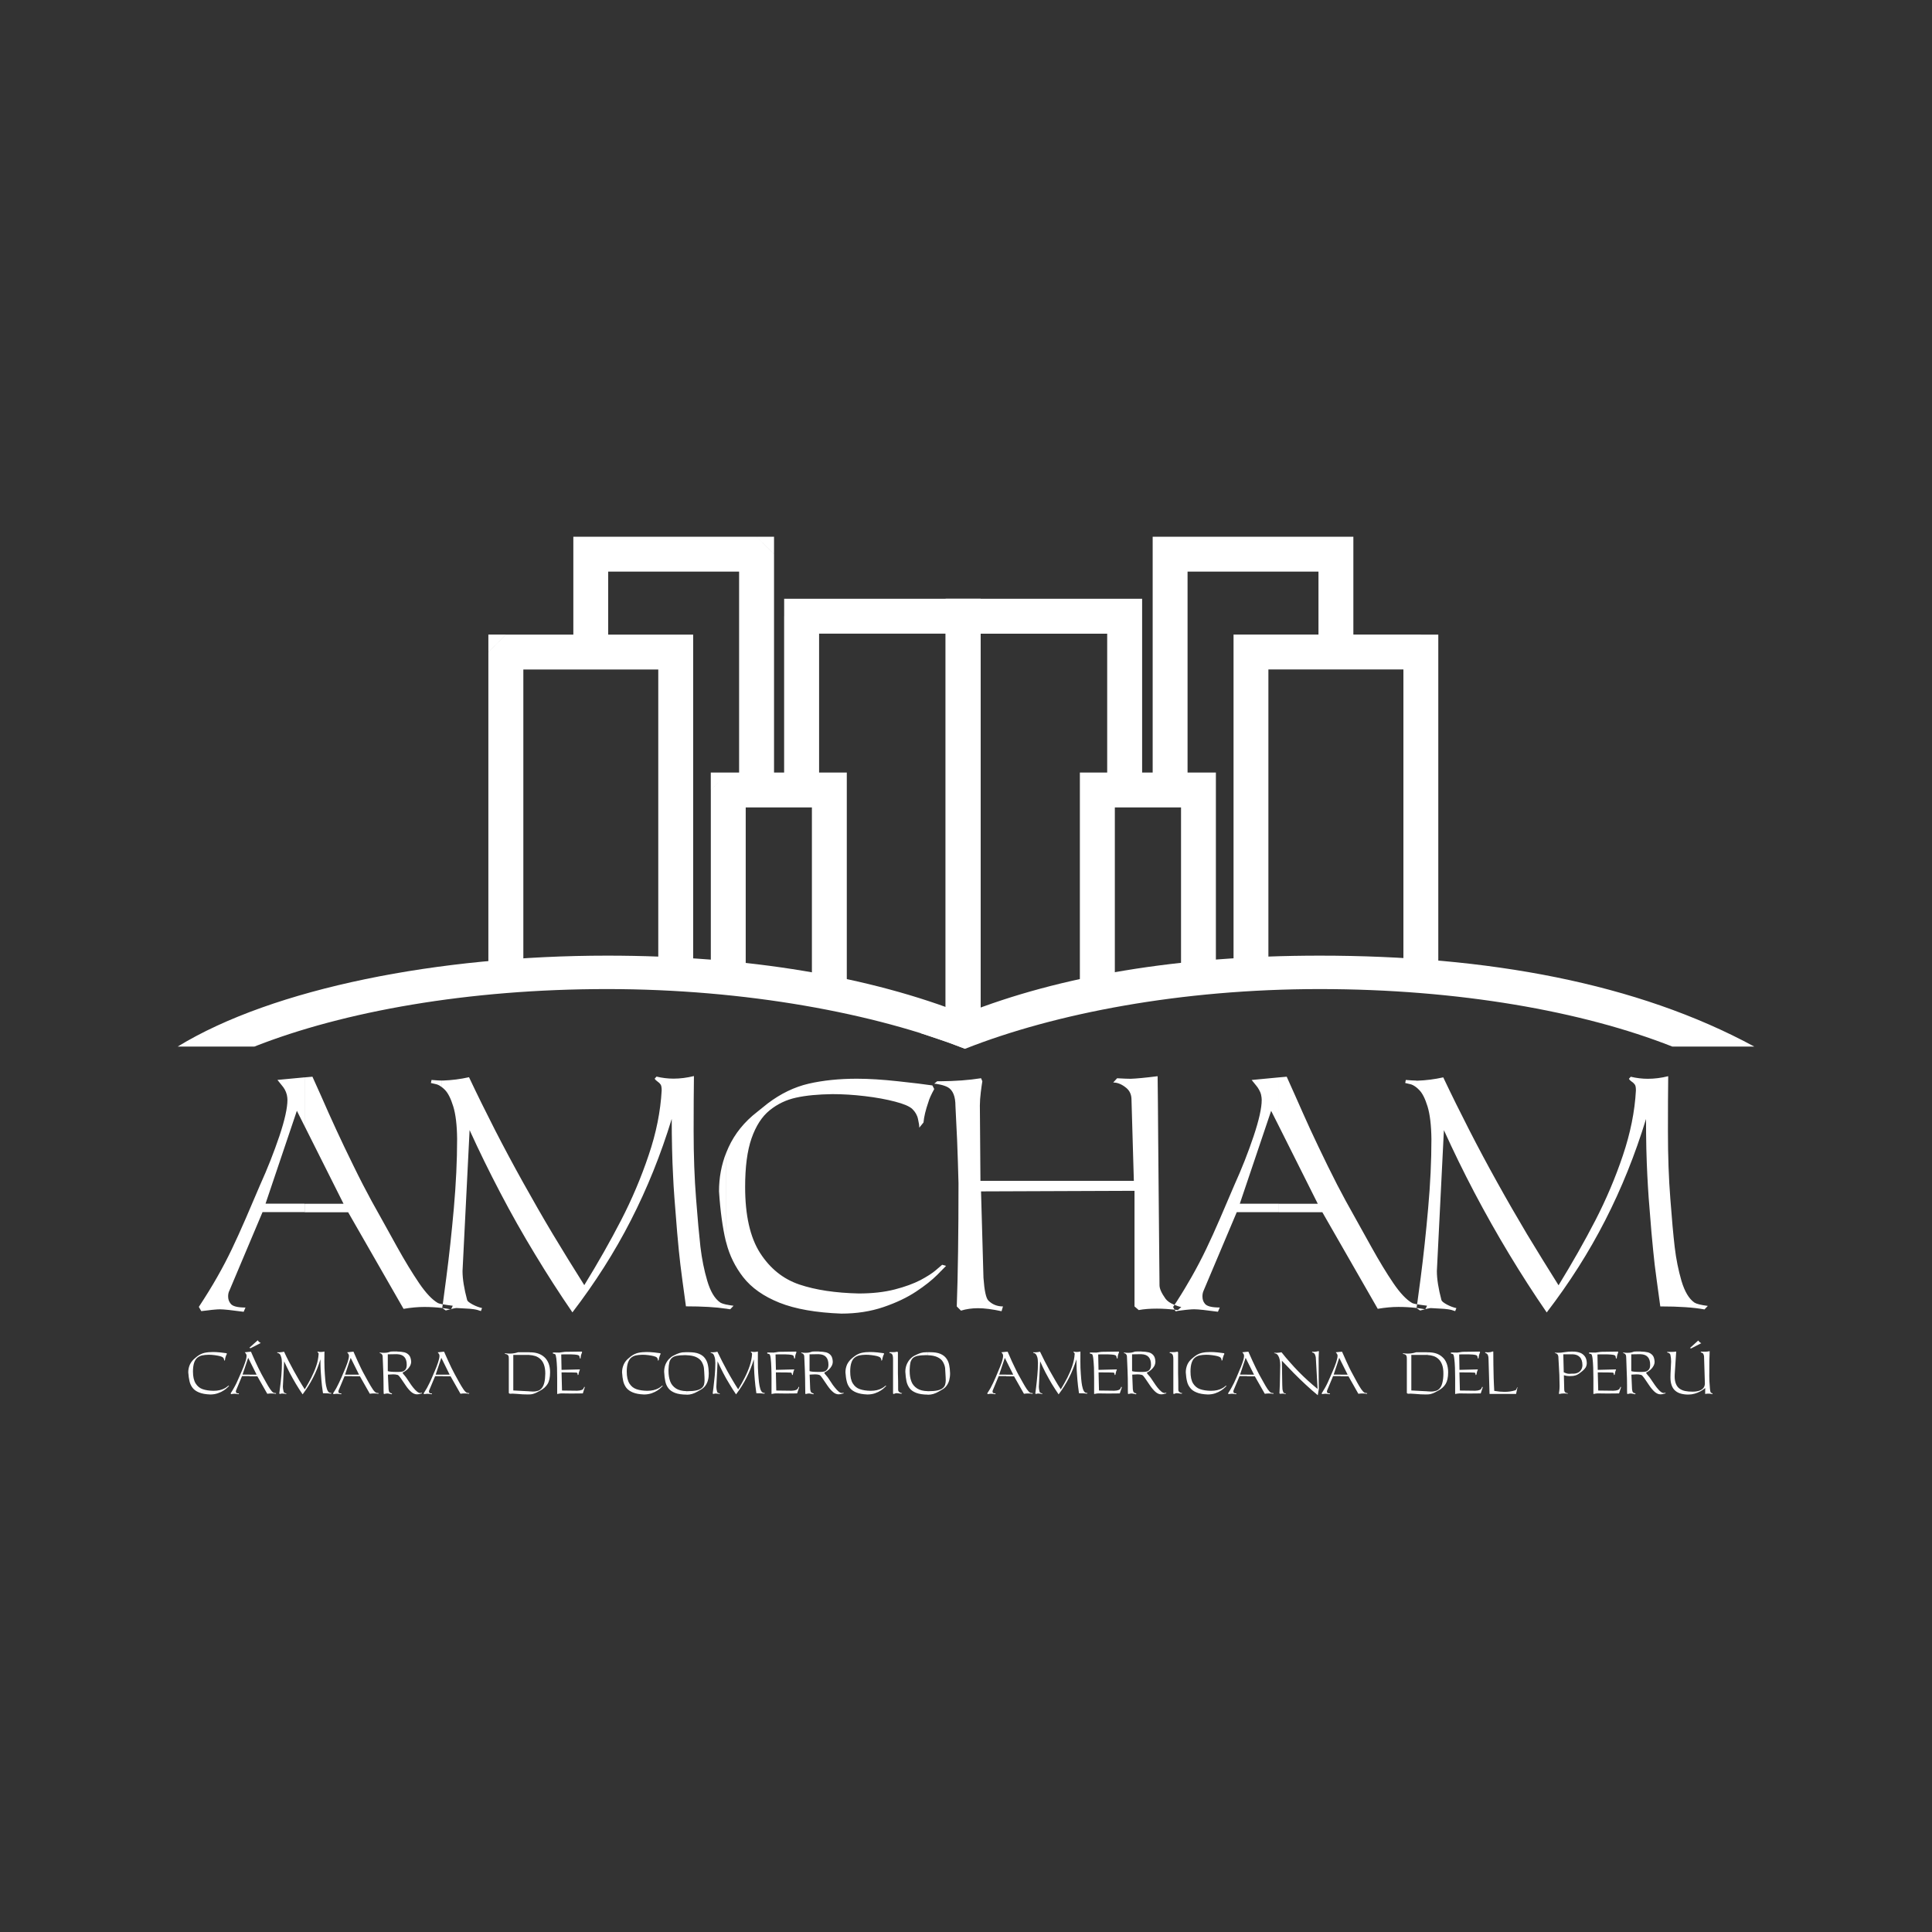 <svg xmlns="http://www.w3.org/2000/svg" xmlns:xlink="http://www.w3.org/1999/xlink" id="Capa_1" x="0px" y="0px" viewBox="0 0 500 500" style="enable-background:new 0 0 500 500;" xml:space="preserve"><rect x="0" y="0" width="500" height="500" fill="#333333" stroke="none"/><style type="text/css">	.st0{fill:#FFFFFF;}	.st1{fill:#062157;}	.st2{fill:url(#SVGID_1_);}	.st3{fill:url(#SVGID_2_);}	.st4{fill:url(#SVGID_3_);}	.st5{fill:url(#SVGID_4_);}	.st6{fill:url(#SVGID_5_);}	.st7{fill:url(#SVGID_6_);}	.st8{fill:url(#SVGID_7_);}	.st9{fill:url(#SVGID_8_);}	.st10{fill:#304A95;}	.st11{fill:#6E6F71;}	.st12{fill-rule:evenodd;clip-rule:evenodd;fill:#FFFFFF;}	.st13{fill:#1F1713;}	.st14{fill:#15285E;}	.st15{fill:url(#SVGID_9_);}</style><g id="XMLID_2_">	<rect id="XMLID_154_" x="251.51" y="155.38" class="st0" width="1.8" height="109.72"></rect>	<rect id="XMLID_153_" x="251.51" y="155.38" class="st0" width="1.8" height="109.72"></rect>	<path id="XMLID_132_" class="st0" d="M188.46,199.93l4.53,4.51v50.6h-9.03v-50.6L188.46,199.93z M183.95,204.44v-4.51h4.51  L183.95,204.44z M219.15,204.44l-4.51,4.52h-26.18v-9.03h26.18L219.15,204.44z M214.64,199.93h4.51v4.51L214.64,199.93z   M210.12,204.44h9.03v50.6h-9.03V204.44z M207.46,154.96l4.52,4.51v45.73h-9.05v-45.73L207.46,154.96z M202.94,159.47v-4.51h4.53  L202.94,159.47z M253.79,159.47l-4.52,4.52h-41.8v-9.03h41.8L253.79,159.47z M249.27,154.96h4.52v4.51L249.27,154.96z   M244.74,159.47h9.05v105.88h-9.05V159.47z M130.93,164.24l4.51,4.52v85.18h-9.05v-85.18L130.93,164.24z M126.39,168.75v-4.52h4.54  L126.39,168.75z M179.39,168.75l-4.52,4.52h-43.95v-9.03h43.95L179.39,168.75z M174.87,164.24h4.52v4.52L174.87,164.24z   M170.36,168.75h9.03v85.18h-9.03V168.75z M152.89,138.9l4.51,4.52v24.47h-9.02v-24.47L152.89,138.9z M148.38,143.43v-4.52h4.51  L148.38,143.43z M200.32,143.43l-4.53,4.51h-42.9v-9.03h42.9L200.32,143.43z M195.79,138.9h4.53v4.52L195.79,138.9z M191.28,143.43  h9.04v60.12h-9.04V143.43z"></path>	<path id="XMLID_131_" class="st12" d="M46,270.84c24.75-15.12,67.61-23.52,111.09-23.52c36.73,0,68.18,5.49,92.67,15.17v8.94  c-23.26-9.19-56.76-15.46-92.67-15.46c-35.88,0-68.1,5.76-91.25,14.88H46z"></path>	<path id="XMLID_110_" class="st0" d="M310.16,199.93l4.51,4.51v50.6h-9.02v-50.6L310.16,199.93z M310.16,199.93h4.51v4.51  L310.16,199.93z M279.47,204.44l4.51-4.51h26.17v9.03h-26.17L279.47,204.44z M279.47,204.44v-4.51h4.51L279.47,204.44z   M279.47,204.44h9.05v50.6h-9.05V204.44z M291.06,154.96l4.52,4.51v45.73h-9.04v-45.73L291.06,154.96z M291.06,154.96h4.52v4.51  L291.06,154.96z M244.72,159.47l4.53-4.51h41.81V164h-41.81L244.72,159.47z M244.72,159.47v-4.51h4.53L244.72,159.47z   M244.72,159.47h9.05v105.88h-9.05V159.47z M345.74,138.9l4.51,4.52v24.47h-9.03v-24.47L345.74,138.9z M345.74,138.9h4.51v4.52  L345.74,138.9z M298.31,143.43l4.52-4.52h42.91v9.03h-42.91L298.31,143.43z M298.31,143.43v-4.52h4.52L298.31,143.43z   M298.31,143.43h9.03v60.12h-9.03V143.43z M367.72,164.24l4.51,4.52v85.18h-9.03v-85.18L367.72,164.24z M367.72,164.24h4.51v4.52  L367.72,164.24z M319.24,168.75l4.51-4.52h43.97v9.03h-43.97L319.24,168.75z M319.24,168.75v-4.52h4.51L319.24,168.75z   M319.24,168.75h9.02v85.18h-9.02V168.75z"></path>	<path id="XMLID_109_" class="st12" d="M432.79,270.85c-23.15-9.13-55.38-14.88-91.24-14.88c-35.91,0-68.52,6.27-91.79,15.46  l-4.54-1.7l-7.08-2.39l11.62-4.49v-0.57c24.5-9.68,55.05-14.96,91.79-14.96c43.48,0,82.12,7.08,112.45,23.53H432.79z"></path>	<path id="XMLID_92_" class="st0" d="M366.5,338.49v-0.99c0.65,0.12,1.6,0.27,2.82,0.42l-0.45,0.93  C368.09,338.71,367.3,338.59,366.5,338.49 M366.5,281.37c0.25,0.19,0.52,0.44,0.78,0.71c0.82,0.8,1.54,2.23,2.17,4.28  c0.62,2.04,0.96,4.87,1,8.44c0,5.6-0.28,11.57-0.85,17.94c-0.56,6.35-1.2,12.3-1.92,17.85c-0.73,5.54-1.09,8.18-1.09,7.94  l0.94,0.63c1.54-0.42,2.46-0.63,2.75-0.63c0.96,0.06,1.77,0.09,2.49,0.14c0.72,0.02,1.37,0.09,1.96,0.17  c0.64,0.08,1.24,0.25,1.87,0.48l0.31-0.78c-0.77-0.16-1.6-0.47-2.47-0.93c-0.85-0.47-1.32-0.85-1.4-1.16  c-0.78-2.96-1.18-5.46-1.18-7.49l1.82-36.48c2.43,5.35,5.05,10.74,7.91,16.18c2.86,5.42,5.85,10.73,8.99,15.93  c3.14,5.2,6.36,10.21,9.71,15.07c5.87-7.66,10.92-15.59,15.14-23.85c4.22-8.24,7.73-16.97,10.56-26.22c0,2.53,0.02,5.09,0.08,7.69  c0.08,2.58,0.14,4.85,0.25,6.78c0.1,1.93,0.21,3.89,0.35,5.88c0.18,2.01,0.4,4.98,0.72,8.95c0.33,3.61,0.61,6.42,0.84,8.41  c0.25,2.01,0.73,5.61,1.45,10.8c4.84,0,8.65,0.26,11.44,0.78l0.86-0.91c-1.81-0.23-2.96-0.53-3.46-0.86  c-1.4-0.96-2.51-2.81-3.35-5.59c-0.8-2.76-1.4-5.69-1.76-8.79c-0.36-3.1-0.74-7.27-1.13-12.5c-0.41-5.2-0.62-11-0.62-17.43  c0-5.84,0.02-10.59,0.07-14.28c-1.79,0.45-3.57,0.67-5.28,0.67c-1.46,0-2.93-0.18-4.41-0.53l-0.48,0.53  c0.14,0.26,0.38,0.5,0.74,0.75c0.37,0.24,0.62,0.5,0.82,0.79c0.18,0.29,0.25,0.79,0.25,1.5c-0.29,5.42-1.43,11.04-3.38,16.82  c-1.95,5.8-4.33,11.38-7.11,16.78c-2.8,5.41-5.96,10.99-9.53,16.8c-2.79-4.44-5.51-8.84-8.15-13.21c-2.61-4.38-5.18-8.84-7.71-13.4  c-2.53-4.54-4.95-9.07-7.25-13.57c-2.3-4.49-4.55-9.03-6.73-13.63c-2.23,0.5-4.47,0.78-6.68,0.86c-0.11,0-0.21,0-0.33-0.01V281.37z   M366.5,279.65v1.72c-0.53-0.4-1-0.66-1.47-0.78c-0.7-0.17-1.15-0.28-1.36-0.31l0.15-0.79  C364.96,279.59,365.85,279.64,366.5,279.65 M366.5,337.51c-0.53-0.1-0.85-0.2-1.02-0.28c-1.49-0.85-3.12-2.56-4.89-5.16  c-1.76-2.59-3.64-5.69-5.66-9.32c-2-3.62-4.23-7.61-6.64-11.94c-1.43-2.61-3-5.65-4.72-9.16c-1.7-3.48-3.18-6.58-4.42-9.26  c-1.22-2.68-2.55-5.64-3.96-8.85c-1.45-3.23-2.17-4.86-2.19-4.89l-2.04,0.18v12.59l10.08,20.11h-10.08v2.19h11.26l14.34,25  c1.91-0.33,3.71-0.49,5.35-0.49c1.6,0,3.11,0.09,4.58,0.26V337.51z M330.96,278.83v12.59l-1.99-3.94l-8.11,24.04h10.09v2.19h-10.88  l-8.58,20.31c-0.19,0.41-0.3,0.91-0.3,1.49c0,0.74,0.2,1.36,0.61,1.86c0.48,0.67,1.75,1.01,3.87,1.01l-0.47,1.1  c-3.05-0.41-5.08-0.64-6.14-0.64c-0.41,0-0.88,0.03-1.42,0.08c-0.55,0.04-1.09,0.11-1.62,0.18c-0.41,0.07-0.86,0.12-1.35,0.17V339  l0.19,0.02l0.86-0.78c-0.2,0-0.56-0.09-1.05-0.27v-1.36c1.35-2.09,2.57-4.14,3.7-6.12c1.41-2.49,2.67-4.9,3.78-7.22  c1.12-2.32,2.31-4.96,3.6-7.94c1.29-2.97,2.51-5.86,3.7-8.64c1.94-4.28,3.59-8.5,4.99-12.66c1.39-4.15,2.09-7.28,2.09-9.37  c0-0.37-0.05-0.81-0.16-1.33c-0.12-0.5-0.32-0.94-0.55-1.34c-0.2-0.4-0.48-0.76-0.76-1.1c-0.29-0.35-0.66-0.81-1.13-1.39  L330.96,278.83z M304.68,336.61v1.36c-0.26-0.09-0.56-0.21-0.9-0.35c-0.98-0.4-1.69-0.91-2.13-1.49c-1.04-1.45-1.57-2.63-1.57-3.5  c-0.04-3.99-0.08-9.49-0.15-16.52c-0.05-7.02-0.12-14.06-0.19-21.09c-0.04-7.03-0.1-12.52-0.15-16.5c-3.15,0.4-5.49,0.62-7.01,0.67  c-0.73,0-1.86-0.05-3.47-0.14l-1.01,1.1c1.15,0,2.27,0.48,3.38,1.4c0.9,0.74,1.35,1.77,1.35,3.04l0.61,21.01h-39.7l-0.15-19.53  c0-1.02,0.09-2.15,0.24-3.41c0.17-1.25,0.28-2.2,0.4-2.83l-0.33-0.79c-3.13,0.5-6.67,0.76-10.6,0.79v0.87l0.11,0.01  c0.79,0.18,1.43,0.42,1.91,0.68c1.3,0.76,1.95,2.37,1.95,4.85c0.11,2.06,0.24,5,0.43,8.8c0.15,3.82,0.27,7.54,0.36,11.19  c0,13.02-0.15,23.64-0.45,31.87l1.09,1.09c1.36-0.42,2.85-0.63,4.4-0.63c1.71,0,3.74,0.27,6.1,0.78l0.37-1.24  c-1.5,0-2.75-0.5-3.76-1.5c-0.63-0.6-1.05-2.57-1.29-5.92l-0.63-22.35l39.72-0.15v29.92l1.09,0.94c1.4-0.26,2.96-0.37,4.74-0.37  c1.47,0,3.22,0.11,5.23,0.35v0.29l-0.44,0.04l-0.64-1.1C303.97,337.69,304.32,337.15,304.68,336.61 M243.3,329.18v-1.41  c0.27-0.24,0.45-0.38,0.53-0.45l1.01,0.29C244.72,327.74,244.22,328.25,243.3,329.18 M243.3,279.82v0.87  c-0.73-0.16-1.25-0.24-1.52-0.24l0.76-0.62H243.3z M243.3,327.77l-1.08,0.93c-0.93,0.8-2.27,1.66-4.01,2.59  c-1.77,0.91-3.97,1.73-6.66,2.42c-2.69,0.69-5.8,1.04-9.32,1.04c-6.02-0.14-11.14-0.9-15.36-2.32c-4.19-1.42-7.58-4.14-10.18-8.19  c-2.57-4.04-3.85-9.73-3.85-17.07c0-5.16,0.54-9.36,1.66-12.57c1.12-3.2,2.68-5.63,4.67-7.24c2-1.63,4.29-2.73,6.86-3.29  c2.57-0.57,5.72-0.86,9.4-0.91c2.65,0,5.45,0.17,8.4,0.52c2.96,0.35,5.56,0.83,7.81,1.42c2.24,0.58,3.72,1.21,4.46,1.9  c0.78,0.76,1.28,1.63,1.48,2.62c0.23,0.97,0.33,1.72,0.33,2.22l1.09-1.34c0.13-1.46,0.55-3.24,1.27-5.3  c0.2-0.77,0.7-1.89,1.51-3.36l-0.48-0.93c-2-0.3-4.97-0.66-8.89-1.08c-3.93-0.43-7.49-0.66-10.65-0.66  c-4.58,0-8.75,0.43-12.46,1.28c-3.71,0.86-7.25,2.57-10.63,5.13l-2.74,2.2c-3.28,2.54-5.75,5.58-7.39,9.15  c-0.21,0.45-0.4,0.89-0.57,1.34v23.38c0.83,3.25,2.29,6.2,4.34,8.85c2.17,2.79,5.31,5,9.41,6.64c4.12,1.64,9.45,2.57,16.02,2.82  c3.94,0,7.56-0.56,10.89-1.69c3.33-1.13,6.14-2.48,8.45-4.01c2.31-1.53,4.14-2.99,5.51-4.36l0.7-0.71V327.77z M187.96,338.69v-1.07  c0.52,0.11,1.14,0.22,1.88,0.31l-0.86,0.91C188.65,338.8,188.3,338.74,187.96,338.69 M114.35,337.51c0.66,0.12,1.61,0.27,2.83,0.42  l-0.46,0.93c-0.76-0.14-1.55-0.26-2.37-0.36V337.51z M187.96,298.27v23.38c-0.06-0.17-0.09-0.34-0.14-0.5  c-0.81-3.45-1.41-7.74-1.74-12.83C186.08,304.78,186.7,301.43,187.96,298.27 M187.96,337.62c-0.76-0.16-1.28-0.35-1.59-0.55  c-1.38-0.96-2.51-2.81-3.33-5.59c-0.82-2.76-1.4-5.69-1.77-8.79c-0.35-3.1-0.73-7.27-1.13-12.5c-0.41-5.2-0.63-11-0.63-17.43  c0-5.84,0.03-10.59,0.08-14.28c-1.82,0.45-3.58,0.67-5.29,0.67c-1.46,0-2.93-0.18-4.39-0.53l-0.48,0.53  c0.12,0.26,0.4,0.5,0.74,0.75c0.36,0.24,0.62,0.5,0.81,0.79c0.18,0.29,0.26,0.79,0.26,1.5c-0.3,5.42-1.41,11.04-3.39,16.82  c-1.95,5.8-4.32,11.38-7.11,16.78c-2.79,5.41-5.96,10.99-9.53,16.8c-2.8-4.44-5.53-8.84-8.15-13.21c-2.62-4.38-5.17-8.84-7.71-13.4  c-2.53-4.54-4.95-9.07-7.26-13.57c-2.29-4.49-4.54-9.03-6.71-13.63c-2.24,0.5-4.47,0.78-6.68,0.86c-0.11,0-0.22,0-0.35-0.01v1.72  c0.26,0.19,0.53,0.44,0.8,0.71c0.79,0.8,1.52,2.23,2.15,4.28c0.63,2.04,0.97,4.87,1,8.44c0,5.6-0.29,11.57-0.85,17.94  c-0.57,6.35-1.21,12.3-1.94,17.85c-0.74,5.54-1.07,8.18-1.07,7.94l0.92,0.63c1.55-0.42,2.48-0.63,2.77-0.63  c0.95,0.06,1.77,0.09,2.48,0.14c0.72,0.02,1.37,0.09,1.98,0.17c0.61,0.08,1.24,0.25,1.87,0.48l0.29-0.78  c-0.75-0.16-1.59-0.47-2.45-0.93c-0.87-0.47-1.33-0.85-1.41-1.16c-0.79-2.96-1.19-5.46-1.19-7.49l1.83-36.48  c2.43,5.35,5.07,10.74,7.92,16.18c2.83,5.42,5.83,10.73,8.99,15.93c3.14,5.2,6.36,10.21,9.7,15.07  c5.86-7.66,10.92-15.59,15.14-23.85c4.22-8.24,7.73-16.97,10.56-26.22c0,2.53,0.03,5.09,0.09,7.69c0.06,2.58,0.14,4.85,0.25,6.78  c0.08,1.93,0.2,3.89,0.35,5.88c0.15,2.01,0.4,4.98,0.71,8.95c0.31,3.61,0.6,6.42,0.84,8.41c0.25,2.01,0.71,5.61,1.44,10.8  c4.28,0,7.77,0.2,10.43,0.61V337.62z M78.82,278.83l2.04-0.18c0.03,0.03,0.75,1.67,2.2,4.89c1.4,3.21,2.73,6.17,3.97,8.85  c1.24,2.69,2.71,5.78,4.42,9.26c1.71,3.51,3.29,6.55,4.71,9.16c2.43,4.33,4.62,8.32,6.63,11.94c2.02,3.63,3.91,6.72,5.67,9.32  c1.77,2.6,3.4,4.31,4.88,5.16c0.16,0.09,0.52,0.18,1.02,0.28v0.99c-1.46-0.17-2.97-0.26-4.56-0.26c-1.64,0-3.44,0.16-5.36,0.49  l-14.34-25H78.82v-2.19h10.09l-10.09-20.11V278.83z M114.35,279.65c-0.63-0.01-1.52-0.06-2.67-0.16l-0.16,0.79  c0.21,0.03,0.66,0.14,1.36,0.31c0.47,0.11,0.96,0.37,1.46,0.78V279.65z M63.53,338.39l-0.47,1.1c-3.05-0.41-5.09-0.64-6.14-0.64  c-0.41,0-0.88,0.03-1.41,0.08c-0.57,0.04-1.1,0.11-1.62,0.18c-0.55,0.08-1.13,0.15-1.8,0.21l-0.63-1.1  c1.76-2.68,3.36-5.26,4.77-7.75c1.42-2.49,2.67-4.9,3.78-7.22c1.11-2.32,2.31-4.96,3.6-7.94c1.29-2.97,2.52-5.86,3.7-8.64  c1.94-4.28,3.59-8.5,5-12.66c1.39-4.15,2.08-7.28,2.08-9.37c0-0.37-0.05-0.81-0.16-1.33c-0.13-0.5-0.31-0.94-0.53-1.34  c-0.22-0.4-0.49-0.76-0.78-1.1c-0.29-0.35-0.67-0.81-1.12-1.39l7.01-0.66v12.59l-1.98-3.94l-8.11,24.04h10.08v2.19H67.94  l-8.57,20.31c-0.22,0.41-0.33,0.91-0.33,1.49c0,0.74,0.21,1.36,0.63,1.86C60.14,338.05,61.43,338.39,63.53,338.39"></path>	<path id="XMLID_22_" class="st0" d="M424.62,355.8v-0.75h0.35c0.38,0,0.69-0.03,1-0.1c0.28-0.07,0.54-0.25,0.76-0.52  c0.23-0.28,0.33-0.7,0.33-1.25c0-1.74-0.82-2.65-2.44-2.71v-0.69c0.73,0.02,1.34,0.08,1.82,0.2c0.48,0.12,0.89,0.37,1.22,0.74  c0.33,0.36,0.49,0.92,0.55,1.64c0,0.43-0.1,0.81-0.3,1.16c-0.19,0.35-0.41,0.64-0.68,0.88c-0.26,0.23-0.52,0.43-0.73,0.56  c-0.24,0.14-0.38,0.22-0.44,0.22v0.25c0.09,0.12,0.25,0.31,0.49,0.59c0.24,0.27,0.42,0.5,0.56,0.72c0.44,0.66,0.82,1.22,1.15,1.69  c0.32,0.46,0.65,0.87,1,1.25c0.34,0.38,0.67,0.63,0.98,0.77c0.11,0.04,0.21,0.06,0.31,0.06c0.06,0,0.14-0.01,0.25-0.03  c0.1-0.03,0.17-0.04,0.23-0.04v0.16c-0.47,0.17-0.91,0.25-1.32,0.25c-0.49,0-0.99-0.22-1.47-0.63c-0.47-0.42-0.96-0.99-1.43-1.69  c-0.48-0.7-0.89-1.29-1.23-1.81c-0.35-0.5-0.62-0.8-0.81-0.88C424.71,355.83,424.67,355.82,424.62,355.8 M440.3,347.61l-2.64,1.36  l-0.3-0.11l2.15-1.94c0.07,0.12,0.19,0.26,0.35,0.41C440.02,347.48,440.18,347.57,440.3,347.61 M431.46,350.02v-0.15h1.19  c0.3,0,0.68-0.03,1.15-0.09l-0.38,5.85c-0.02,0.14-0.02,0.33-0.02,0.6c0,0.81,0.13,1.47,0.37,2c0.22,0.52,0.55,0.92,0.97,1.2  c0.41,0.27,0.88,0.47,1.42,0.57c0.53,0.11,1.13,0.16,1.85,0.16c0.66,0,1.22-0.08,1.71-0.23c0.46-0.15,0.84-0.38,1.12-0.72  c0.25-0.32,0.38-0.72,0.38-1.21l-0.21-6.8c0-0.21-0.03-0.39-0.1-0.59c-0.06-0.2-0.15-0.33-0.23-0.4c-0.27-0.15-0.46-0.23-0.57-0.23  l0.16-0.18c0.28,0.02,0.63,0.02,1.06,0.02c0.3,0,0.65-0.05,1.13-0.14c-0.04,1.15-0.06,2-0.08,2.52c-0.01,0.52-0.01,1.2-0.01,2v0.97  c0,0.42-0.01,0.7-0.01,0.87c0,0.99,0.05,1.95,0.14,2.89c0.01,0.04,0.02,0.18,0.03,0.41c0.04,0.25,0.05,0.41,0.06,0.53  c0.03,0.11,0.04,0.23,0.08,0.36c0.04,0.11,0.11,0.18,0.2,0.24c0.08,0.05,0.21,0.11,0.38,0.17l-0.1,0.15  c-0.32-0.08-0.68-0.12-1.03-0.12c-0.25,0-0.53,0.03-0.83,0.08l0.02-1.54c0,0.02-0.13,0.12-0.39,0.31c-0.25,0.19-0.56,0.4-0.95,0.6  c-0.4,0.22-0.86,0.4-1.4,0.56c-0.53,0.15-1.08,0.23-1.64,0.23c-0.7,0-1.32-0.08-1.88-0.23c-0.55-0.15-1.04-0.38-1.44-0.72  c-0.41-0.33-0.73-0.78-0.95-1.35c-0.23-0.58-0.35-1.27-0.35-2.1c0-0.58,0.02-1.31,0.08-2.2c0.06-0.88,0.09-1.54,0.09-1.93  c0-0.66-0.06-1.23-0.18-1.73c-0.02-0.11-0.07-0.21-0.15-0.3c-0.08-0.09-0.16-0.15-0.24-0.19c-0.1-0.05-0.18-0.08-0.27-0.1  C431.53,350.05,431.48,350.03,431.46,350.02 M424.62,349.78v0.69c-0.07-0.01-0.13-0.01-0.2-0.01l-2.25,0.04v4.34  c0.28,0.14,1.11,0.21,2.45,0.22v0.75c-0.28-0.09-0.62-0.13-1.06-0.13c-0.15,0-0.61,0.02-1.36,0.07l0.17,3.79  c0.06,0.39,0.12,0.65,0.22,0.77c0.08,0.08,0.2,0.16,0.37,0.23c0.19,0.06,0.3,0.1,0.33,0.1l-0.12,0.2c0.04,0-0.11-0.03-0.45-0.11  c-0.34-0.07-0.57-0.1-0.66-0.1c-0.21,0-0.49,0.05-0.82,0.14l-0.14-0.07c0-0.18,0-0.46-0.02-0.85v-1.19c0-1.22-0.03-2.55-0.1-3.97  c-0.04-1.41-0.08-2.49-0.11-3.21c0-0.25-0.02-0.44-0.04-0.58c-0.02-0.14-0.09-0.3-0.19-0.42c-0.16-0.17-0.35-0.27-0.6-0.3  l0.09-0.15c0.35,0.06,0.68,0.08,0.99,0.08c0.37,0,0.67-0.02,0.93-0.07c0.24-0.05,0.53-0.13,0.86-0.25  c0.14-0.01,0.37-0.01,0.69-0.03h0.95H424.62z M407.06,356.1v-0.6l0.21,0c0.43-0.01,0.82-0.11,1.17-0.29  c0.34-0.18,0.6-0.44,0.79-0.77c0.2-0.34,0.3-0.73,0.3-1.17c-0.01-0.94-0.25-1.64-0.71-2.09c-0.45-0.44-1.03-0.67-1.75-0.68v-0.71  h0.01c0.65,0,1.23,0.09,1.77,0.28c0.53,0.18,0.95,0.5,1.29,0.94c0.33,0.44,0.5,1.02,0.52,1.74c0,0.43-0.11,0.83-0.3,1.16  c-0.2,0.32-0.49,0.64-0.87,0.94l-0.6,0.47c-0.41,0.32-0.82,0.55-1.24,0.66C407.47,356.03,407.26,356.07,407.06,356.1   M411.24,350.27l0.02-0.25c0.41,0.01,0.95,0.03,1.63,0.03c0.18-0.01,0.41-0.04,0.72-0.1c0.31-0.06,0.55-0.09,0.75-0.1l4.35-0.06  l0.09,0.16c-0.08,0.19-0.17,0.44-0.25,0.72c-0.1,0.39-0.14,0.69-0.14,0.89h-0.2c0-0.05-0.03-0.14-0.05-0.27  c-0.01-0.15-0.04-0.26-0.08-0.35c-0.05-0.09-0.13-0.16-0.24-0.21c-0.34-0.16-1.29-0.23-2.86-0.23c-0.43,0-0.77,0.01-1.02,0.01  c-0.25,0.01-0.44,0.01-0.54,0.02l0.07,3.99l4.75-0.12c-0.11,0.31-0.18,0.54-0.22,0.64c-0.01,0.08-0.03,0.16-0.06,0.26  c-0.02,0.11-0.05,0.2-0.05,0.28c-0.02,0.07-0.02,0.15-0.03,0.2l-0.18,0.09c-0.01-0.05-0.04-0.13-0.04-0.25  c-0.01-0.12-0.04-0.21-0.08-0.27c-0.05-0.06-0.1-0.1-0.21-0.12c-0.19-0.02-0.57-0.03-1.18-0.04c-0.6-0.01-1.13-0.01-1.62-0.01  h-1.07l0.12,4.69l3.93,0.05c0.43,0,0.84-0.07,1.23-0.22c0.26-0.1,0.46-0.38,0.61-0.83l0.13,0.16l-0.51,1.58  c-0.27,0-0.69,0.01-1.28,0.02c-0.58,0.01-1.23,0.01-1.91,0.01c-0.88,0-1.65-0.01-2.32-0.03c-0.19,0-0.4,0.03-0.66,0.07  c-0.25,0.05-0.41,0.08-0.47,0.09v-4.11c0-0.88-0.02-1.79-0.05-2.71c-0.04-0.92-0.08-1.72-0.17-2.38c-0.08-0.66-0.2-1.03-0.32-1.11  c-0.09-0.05-0.17-0.07-0.25-0.09c-0.07-0.01-0.14-0.03-0.2-0.04C411.31,350.29,411.26,350.29,411.24,350.27 M407.06,349.78v0.71  h-0.11h-2.37l0.12,4.66c0.32,0.15,0.6,0.25,0.78,0.3c0.21,0.06,0.43,0.09,0.66,0.09l0.93-0.05v0.6c-0.27,0.03-0.56,0.05-0.86,0.05  c-0.43,0-0.93-0.07-1.48-0.22l0.09,3.6c0,0.36,0.06,0.62,0.24,0.81c0.07,0.07,0.21,0.13,0.36,0.18c0.17,0.05,0.29,0.08,0.39,0.09  l-0.12,0.1c-0.31-0.05-0.61-0.08-0.91-0.08c-0.42,0-0.83,0.05-1.23,0.14l-0.11-0.09c0.03-0.17,0.08-0.44,0.12-0.82  c0.04-0.37,0.06-0.77,0.06-1.19c0-0.8-0.02-1.76-0.06-2.85c-0.04-1.09-0.09-2.01-0.15-2.75c-0.04-0.75-0.07-1.28-0.09-1.61  c0-0.45-0.08-0.75-0.24-0.94c-0.16-0.19-0.4-0.3-0.73-0.33l0.14-0.11c0.09,0,0.22,0.01,0.37,0.01c0.16,0.01,0.29,0.01,0.39,0.01  c0.31,0,0.57-0.01,0.76-0.03c0.17-0.01,0.47-0.06,0.87-0.12c0.42-0.06,0.78-0.11,1.09-0.13  C406.27,349.8,406.63,349.78,407.06,349.78 M369.39,360.88v-0.8l0.53,0.03c0.09,0.02,0.24,0.02,0.44,0.02  c0.52,0,0.97-0.08,1.36-0.21c0.4-0.15,0.72-0.4,0.99-0.75c0.25-0.34,0.47-0.81,0.6-1.42c0.15-0.61,0.24-1.36,0.24-2.27  c0-0.89-0.1-1.63-0.32-2.26c-0.23-0.62-0.53-1.11-0.93-1.48c-0.38-0.37-0.84-0.65-1.38-0.81c-0.45-0.14-0.95-0.23-1.51-0.26v-0.69  h0.2c0.75,0,1.42,0.09,2.05,0.29c0.61,0.2,1.16,0.51,1.61,0.93c0.49,0.41,0.85,0.96,1.11,1.61c0.26,0.67,0.4,1.45,0.4,2.34  c0,1.32-0.23,2.33-0.66,3.03c-0.43,0.71-1.1,1.29-1.95,1.74l-0.84,0.45C370.65,360.71,370,360.88,369.39,360.88 M375.48,350.27  l0.02-0.25c0.41,0.01,0.95,0.03,1.63,0.03c0.19-0.01,0.43-0.04,0.73-0.1c0.29-0.06,0.55-0.09,0.74-0.1l4.35-0.06l0.09,0.16  c-0.08,0.19-0.16,0.44-0.25,0.72c-0.09,0.39-0.14,0.69-0.14,0.89h-0.19c-0.02-0.05-0.03-0.14-0.05-0.27  c-0.02-0.15-0.05-0.26-0.11-0.35c-0.03-0.09-0.11-0.16-0.23-0.21c-0.34-0.16-1.29-0.23-2.86-0.23c-0.42,0-0.77,0.01-1.02,0.01  c-0.26,0.01-0.43,0.01-0.55,0.02l0.07,3.99l4.77-0.12c-0.14,0.31-0.19,0.54-0.23,0.64c-0.02,0.08-0.03,0.16-0.07,0.26  c-0.03,0.11-0.04,0.2-0.05,0.28c-0.02,0.07-0.05,0.15-0.05,0.2l-0.18,0.09c-0.02-0.05-0.03-0.13-0.04-0.25  c-0.02-0.12-0.04-0.21-0.07-0.27c-0.04-0.06-0.11-0.1-0.21-0.12c-0.19-0.02-0.58-0.03-1.19-0.04c-0.59-0.01-1.12-0.01-1.61-0.01  h-1.08l0.12,4.69l3.94,0.05c0.43,0,0.84-0.07,1.22-0.22c0.28-0.1,0.47-0.38,0.61-0.83l0.15,0.16l-0.53,1.58  c-0.26,0-0.68,0.01-1.28,0.02c-0.59,0.01-1.22,0.01-1.9,0.01c-0.89,0-1.67-0.01-2.33-0.03c-0.17,0-0.4,0.03-0.65,0.07  c-0.25,0.05-0.41,0.08-0.46,0.09v-4.11c0-0.88-0.03-1.79-0.05-2.71c-0.03-0.92-0.1-1.72-0.18-2.38c-0.08-0.66-0.2-1.03-0.32-1.11  c-0.1-0.05-0.17-0.07-0.24-0.09c-0.07-0.01-0.14-0.03-0.2-0.04C375.55,350.29,375.5,350.29,375.48,350.27 M384.33,350.1l0.07-0.16  c0.23,0.03,0.47,0.05,0.72,0.05c0.41,0,0.83-0.08,1.24-0.24l0.1,0.03c0,1.17,0.02,2.33,0.03,3.47c0.01,1.14,0.03,2.27,0.07,3.4  c0.03,1.14,0.1,2.24,0.15,3.31c0.99,0.17,1.88,0.25,2.67,0.25c0.99,0,1.91-0.13,2.77-0.4c0.08-0.03,0.16-0.08,0.22-0.16  c0.06-0.07,0.11-0.18,0.16-0.32c0.05-0.14,0.07-0.23,0.09-0.26l0.11-0.09l-0.37,1.77h-6.87l-0.26-8.99c0-0.67-0.12-1.12-0.36-1.36  C384.76,350.29,384.55,350.18,384.33,350.1 M369.39,349.97v0.69c-0.1-0.01-0.19-0.01-0.29-0.01h-3.85v9.2l4.14,0.22v0.8h-0.02  c-0.06,0-0.15,0.01-0.27,0.01h-0.24c-0.43,0-0.83-0.01-1.2-0.03c-0.38-0.03-0.85-0.06-1.44-0.11c-0.59-0.05-0.99-0.07-1.2-0.07  c-0.08,0-0.2,0.01-0.33,0.02c-0.14,0.01-0.24,0.01-0.32,0.01l-0.28-0.17v-8.76c0-0.34-0.02-0.6-0.06-0.78  c-0.06-0.17-0.15-0.31-0.3-0.41c-0.16-0.1-0.39-0.18-0.72-0.2l0.17-0.15c0.42,0.05,0.79,0.08,1.12,0.08c0.79,0,1.52-0.12,2.21-0.35  H369.39z M346.95,356.15v-0.39h1.82l-1.82-3.64v-2.27l0.37-0.03c0,0.01,0.14,0.3,0.4,0.89c0.25,0.58,0.48,1.11,0.71,1.6  c0.23,0.48,0.49,1.04,0.79,1.69c0.31,0.63,0.59,1.18,0.86,1.65c0.41,0.78,0.81,1.51,1.17,2.16c0.37,0.66,0.7,1.22,1.02,1.69  c0.32,0.47,0.62,0.78,0.87,0.94c0.07,0.03,0.31,0.08,0.7,0.12l-0.09,0.17c-0.39-0.08-0.79-0.1-1.25-0.1c-0.29,0-0.6,0.03-0.96,0.08  l-2.56-4.53H346.95z M346.95,349.84v2.27l-0.35-0.71l-1.45,4.35h1.81v0.39H345l-1.53,3.68c-0.05,0.08-0.06,0.17-0.06,0.27  c0,0.14,0.03,0.25,0.11,0.35c0.07,0.12,0.3,0.18,0.69,0.18l-0.09,0.2c-0.56-0.08-0.91-0.12-1.1-0.12c-0.07,0-0.16,0-0.25,0.02  c-0.1,0.01-0.2,0.01-0.3,0.03c-0.09,0.02-0.19,0.03-0.32,0.05l-0.1-0.2c0.31-0.49,0.6-0.96,0.85-1.41  c0.26-0.45,0.47-0.89,0.68-1.31c0.2-0.42,0.41-0.9,0.64-1.44c0.24-0.54,0.46-1.05,0.68-1.56c0.34-0.78,0.64-1.54,0.89-2.29  c0.24-0.75,0.37-1.32,0.37-1.7c0-0.06-0.01-0.14-0.02-0.24c-0.04-0.09-0.06-0.17-0.11-0.23c-0.03-0.07-0.07-0.14-0.14-0.21  c-0.05-0.06-0.11-0.14-0.2-0.24L346.95,349.84z M322.72,356.15v-0.39h1.82l-1.82-3.64v-2.27l0.37-0.03c0,0.01,0.14,0.3,0.39,0.89  c0.26,0.58,0.5,1.11,0.72,1.6c0.22,0.48,0.49,1.04,0.8,1.69c0.3,0.63,0.59,1.18,0.84,1.65c0.44,0.78,0.83,1.51,1.2,2.16  c0.36,0.66,0.7,1.22,1.01,1.69c0.32,0.47,0.62,0.78,0.88,0.94c0.07,0.03,0.31,0.08,0.68,0.12l-0.07,0.17  c-0.38-0.08-0.81-0.1-1.25-0.1c-0.3,0-0.62,0.03-0.96,0.08l-2.58-4.53H322.72z M329.71,350.2l0.15-0.11  c0.27,0.01,0.47,0.02,0.58,0.02c0.32-0.01,0.72-0.06,1.22-0.14c0.71,0.9,1.41,1.75,2.16,2.57c0.72,0.83,1.47,1.64,2.25,2.44  c0.78,0.8,1.59,1.57,2.38,2.29c0.82,0.74,1.65,1.47,2.54,2.19l-0.46-8.12c-0.02-0.18-0.06-0.38-0.14-0.58  c-0.05-0.19-0.12-0.32-0.18-0.38c-0.04-0.09-0.13-0.17-0.27-0.25c-0.12-0.08-0.26-0.12-0.41-0.13l0.09-0.18  c0.22,0.03,0.39,0.03,0.49,0.03c0.31-0.01,0.67-0.06,1.07-0.17l0.16,0.03c-0.01,0.23-0.02,0.52-0.05,0.88  c-0.03,0.36-0.03,0.68-0.03,0.94c0,1.58,0,3.13,0.02,4.65c0.01,1.51,0.03,2.62,0.03,3.3l-0.27,1.6c-1.04-0.85-2.08-1.76-3.13-2.74  c-1.06-0.98-2.08-1.98-3.09-2.99c-0.99-1.03-2.03-2.1-3.07-3.2l0.1,6.29c0.02,0.54,0.04,0.91,0.05,1.09  c0.02,0.18,0.08,0.42,0.19,0.7c0.04,0.11,0.1,0.19,0.16,0.24c0.07,0.05,0.14,0.09,0.23,0.11c0.08,0.03,0.19,0.05,0.28,0.08  l-0.04,0.15c-0.27-0.1-0.54-0.15-0.82-0.15c-0.14,0-0.33,0.02-0.58,0.06l-0.2-0.11c0.02-0.53,0.05-1.3,0.1-2.31  c0.04-1.02,0.06-1.97,0.06-2.85c0-0.34,0-0.71,0.02-1.13c0-0.41,0.02-0.74,0.02-0.98c0-1.07-0.16-1.9-0.52-2.48  c-0.16-0.27-0.36-0.45-0.57-0.54C330,350.24,329.83,350.2,329.71,350.2 M322.72,349.84v2.27l-0.35-0.71l-1.45,4.35h1.81v0.39h-1.94  l-1.55,3.68c-0.03,0.08-0.05,0.17-0.05,0.27c0,0.14,0.03,0.25,0.12,0.35c0.07,0.12,0.3,0.18,0.68,0.18l-0.08,0.2  c-0.55-0.08-0.92-0.12-1.11-0.12c-0.07,0-0.17,0-0.25,0.02c-0.11,0.01-0.2,0.01-0.28,0.03c-0.12,0.02-0.21,0.03-0.33,0.05  l-0.12-0.2c0.33-0.49,0.61-0.96,0.86-1.41c0.25-0.45,0.49-0.89,0.69-1.31c0.2-0.42,0.41-0.9,0.65-1.44  c0.23-0.54,0.44-1.05,0.65-1.56c0.36-0.78,0.65-1.54,0.91-2.29c0.26-0.75,0.38-1.32,0.38-1.7c0-0.06-0.01-0.14-0.03-0.24  c-0.03-0.09-0.05-0.17-0.09-0.23c-0.05-0.07-0.1-0.14-0.14-0.21c-0.06-0.06-0.11-0.14-0.2-0.24L322.72,349.84z M295.42,355.8v-0.75  h0.37c0.36,0,0.7-0.03,0.99-0.1c0.3-0.07,0.55-0.25,0.77-0.52c0.21-0.28,0.33-0.7,0.33-1.25c0-1.74-0.81-2.65-2.46-2.71v-0.69  c0.73,0.02,1.35,0.08,1.83,0.2c0.51,0.12,0.91,0.37,1.23,0.74c0.33,0.36,0.5,0.92,0.54,1.64c0,0.43-0.11,0.81-0.28,1.16  c-0.2,0.35-0.44,0.64-0.7,0.88c-0.28,0.23-0.5,0.43-0.73,0.56c-0.23,0.14-0.38,0.22-0.45,0.22v0.25c0.1,0.12,0.26,0.31,0.5,0.59  c0.24,0.27,0.42,0.5,0.56,0.72c0.44,0.66,0.82,1.22,1.14,1.69c0.31,0.46,0.65,0.87,1,1.25c0.36,0.38,0.68,0.63,0.99,0.77  c0.1,0.04,0.21,0.06,0.29,0.06c0.06,0,0.14-0.01,0.25-0.03c0.11-0.03,0.18-0.04,0.24-0.04v0.16c-0.48,0.17-0.91,0.25-1.32,0.25  c-0.51,0-0.99-0.22-1.47-0.63c-0.47-0.42-0.96-0.99-1.44-1.69c-0.47-0.7-0.88-1.29-1.23-1.81c-0.33-0.5-0.6-0.8-0.8-0.88  C295.52,355.83,295.47,355.82,295.42,355.8 M302.68,350.13l0.08-0.19h1.06c0.19,0,0.5-0.05,0.9-0.13l0.17,0.16v5.41  c0.04,1.26,0.06,2.69,0.06,4.28c0,0.28,0.1,0.48,0.31,0.64c0.24,0.16,0.48,0.24,0.73,0.24l-0.19,0.17c-0.18-0.03-0.4-0.06-0.68-0.1  c-0.28-0.04-0.48-0.06-0.6-0.06c-0.15,0-0.4,0.07-0.75,0.23l-0.11-0.14v-8.85c0-0.71-0.1-1.17-0.32-1.37  C303.19,350.26,302.96,350.17,302.68,350.13 M308.65,351.46l0.49-0.4c0.6-0.47,1.23-0.78,1.9-0.94c0.66-0.15,1.41-0.22,2.24-0.22  c0.57,0,1.2,0.04,1.9,0.11c0.7,0.08,1.25,0.15,1.6,0.2l0.09,0.18c-0.14,0.25-0.24,0.46-0.26,0.59c-0.13,0.37-0.22,0.69-0.24,0.97  l-0.2,0.24c0-0.09-0.01-0.23-0.06-0.41c-0.03-0.17-0.13-0.34-0.26-0.47c-0.13-0.12-0.4-0.24-0.81-0.35  c-0.4-0.1-0.86-0.18-1.39-0.25c-0.53-0.07-1.03-0.1-1.5-0.1c-0.67,0.02-1.24,0.06-1.69,0.17c-0.48,0.1-0.87,0.3-1.23,0.59  c-0.37,0.3-0.64,0.73-0.83,1.31c-0.2,0.59-0.3,1.35-0.3,2.27c0,1.34,0.22,2.36,0.68,3.1c0.47,0.73,1.08,1.22,1.83,1.47  c0.76,0.26,1.68,0.4,2.75,0.42c0.65,0,1.2-0.06,1.69-0.18c0.48-0.13,0.88-0.27,1.19-0.44c0.31-0.16,0.55-0.32,0.72-0.47  c0.17-0.14,0.27-0.23,0.29-0.24l0.18,0.04c-0.02,0.04-0.16,0.17-0.4,0.41c-0.25,0.26-0.59,0.52-0.99,0.79  c-0.42,0.27-0.92,0.52-1.51,0.73c-0.6,0.2-1.25,0.31-1.96,0.31c-1.18-0.05-2.15-0.21-2.87-0.52c-0.75-0.29-1.31-0.69-1.69-1.2  c-0.39-0.5-0.68-1.06-0.81-1.69c-0.16-0.62-0.26-1.4-0.32-2.32c0-0.73,0.15-1.42,0.44-2.07  C307.6,352.48,308.05,351.93,308.65,351.46 M295.42,349.78v0.69c-0.06-0.01-0.12-0.01-0.18-0.01l-2.26,0.04v4.34  c0.29,0.14,1.1,0.21,2.44,0.22v0.75c-0.27-0.09-0.62-0.13-1.04-0.13c-0.16,0-0.61,0.02-1.36,0.07l0.15,3.79  c0.06,0.39,0.13,0.65,0.23,0.77c0.07,0.08,0.2,0.16,0.38,0.23c0.18,0.06,0.28,0.1,0.33,0.1l-0.11,0.2c0.01,0-0.13-0.03-0.47-0.11  c-0.34-0.07-0.56-0.1-0.66-0.1c-0.23,0-0.49,0.05-0.81,0.14l-0.15-0.07c0-0.18-0.01-0.46-0.02-0.85v-1.19  c0-1.22-0.02-2.55-0.08-3.97c-0.05-1.41-0.11-2.49-0.14-3.21c0-0.25-0.01-0.44-0.03-0.58c-0.02-0.14-0.1-0.3-0.2-0.42  c-0.15-0.17-0.35-0.27-0.6-0.3l0.09-0.15c0.36,0.06,0.69,0.08,1.02,0.08c0.35,0,0.65-0.02,0.91-0.07c0.25-0.05,0.54-0.13,0.89-0.25  c0.12-0.01,0.35-0.01,0.66-0.03h0.95H295.42z M260.4,356.15v-0.39h1.82l-1.82-3.64v-2.27l0.38-0.03c0,0.01,0.14,0.3,0.39,0.89  c0.25,0.58,0.49,1.11,0.7,1.6c0.23,0.48,0.5,1.04,0.81,1.69c0.3,0.63,0.57,1.18,0.83,1.65c0.44,0.78,0.84,1.51,1.2,2.16  c0.36,0.66,0.71,1.22,1.02,1.69c0.32,0.47,0.62,0.78,0.87,0.94c0.07,0.03,0.31,0.08,0.69,0.12l-0.08,0.17  c-0.37-0.08-0.8-0.1-1.24-0.1c-0.29,0-0.62,0.03-0.97,0.08l-2.57-4.53H260.4z M267.38,350.1l0.04-0.14  c0.24,0.02,0.43,0.02,0.54,0.02c0.4-0.01,0.79-0.07,1.2-0.16c0.4,0.83,0.79,1.65,1.21,2.47c0.41,0.81,0.85,1.64,1.3,2.45  c0.46,0.83,0.92,1.64,1.39,2.43c0.46,0.8,0.95,1.6,1.47,2.39c0.63-1.05,1.21-2.06,1.71-3.04c0.49-0.98,0.92-1.99,1.27-3.03  c0.34-1.05,0.55-2.06,0.61-3.05c0-0.12-0.02-0.21-0.05-0.27c-0.03-0.05-0.09-0.09-0.14-0.14c-0.07-0.05-0.11-0.09-0.13-0.14  l0.07-0.1c0.26,0.06,0.55,0.1,0.79,0.1c0.31,0,0.62-0.05,0.95-0.12c0,0.67-0.01,1.53-0.01,2.59c0,1.17,0.03,2.22,0.11,3.15  c0.07,0.96,0.12,1.7,0.2,2.27c0.07,0.56,0.17,1.09,0.32,1.59c0.16,0.51,0.35,0.84,0.6,1.01c0.1,0.07,0.31,0.11,0.62,0.15  l-0.16,0.17c-0.5-0.1-1.18-0.13-2.05-0.13c-0.13-0.95-0.21-1.6-0.26-1.96c-0.03-0.37-0.08-0.87-0.15-1.52  c-0.05-0.71-0.09-1.26-0.12-1.61c-0.02-0.37-0.05-0.72-0.07-1.08c-0.02-0.35-0.03-0.76-0.04-1.23c-0.02-0.47-0.02-0.93-0.02-1.38  c-0.52,1.67-1.15,3.25-1.9,4.74c-0.76,1.5-1.66,2.94-2.71,4.33c-0.61-0.88-1.19-1.79-1.77-2.73c-0.55-0.95-1.09-1.9-1.61-2.89  c-0.5-0.99-0.98-1.96-1.4-2.94l-0.34,6.61c0,0.37,0.07,0.82,0.21,1.35c0.01,0.07,0.11,0.13,0.27,0.22  c0.15,0.09,0.29,0.13,0.44,0.17l-0.06,0.15c-0.11-0.05-0.23-0.08-0.33-0.1c-0.11-0.01-0.23-0.03-0.35-0.03  c-0.14-0.01-0.27-0.02-0.44-0.03c-0.06,0-0.23,0.04-0.5,0.11l-0.16-0.11c0,0.05,0.06-0.43,0.19-1.43c0.12-1,0.25-2.09,0.34-3.23  c0.11-1.16,0.16-2.23,0.16-3.25c-0.01-0.65-0.06-1.16-0.18-1.53c-0.11-0.37-0.25-0.63-0.4-0.78c-0.15-0.13-0.26-0.23-0.4-0.25  C267.51,350.13,267.43,350.11,267.38,350.1 M282.04,350.27l0.03-0.25c0.4,0.01,0.93,0.03,1.63,0.03c0.18-0.01,0.41-0.04,0.72-0.1  c0.3-0.06,0.55-0.09,0.76-0.1l4.34-0.06l0.09,0.16c-0.09,0.19-0.16,0.44-0.26,0.72c-0.09,0.39-0.12,0.69-0.12,0.89h-0.19  c-0.02-0.05-0.03-0.14-0.06-0.27c-0.03-0.15-0.06-0.26-0.11-0.35c-0.03-0.09-0.11-0.16-0.24-0.21c-0.33-0.16-1.28-0.23-2.84-0.23  c-0.42,0-0.78,0.01-1.03,0.01c-0.24,0.01-0.43,0.01-0.55,0.02l0.09,3.99l4.75-0.12c-0.12,0.31-0.2,0.54-0.22,0.64  c-0.02,0.08-0.04,0.16-0.06,0.26c-0.03,0.11-0.04,0.2-0.07,0.28c-0.01,0.07-0.02,0.15-0.02,0.2l-0.19,0.09  c-0.01-0.05-0.02-0.13-0.04-0.25c-0.02-0.12-0.04-0.21-0.07-0.27c-0.03-0.06-0.1-0.1-0.2-0.12c-0.19-0.02-0.58-0.03-1.17-0.04  c-0.6-0.01-1.15-0.01-1.63-0.01h-1.07l0.11,4.69l3.96,0.05c0.42,0,0.82-0.07,1.2-0.22c0.27-0.1,0.48-0.38,0.6-0.83l0.16,0.16  l-0.54,1.58c-0.25,0-0.68,0.01-1.27,0.02c-0.6,0.01-1.23,0.01-1.91,0.01c-0.89,0-1.66-0.01-2.32-0.03c-0.19,0-0.4,0.03-0.66,0.07  c-0.24,0.05-0.41,0.08-0.48,0.09v-4.11c0-0.88-0.01-1.79-0.04-2.71c-0.05-0.92-0.1-1.72-0.18-2.38c-0.08-0.66-0.19-1.03-0.32-1.11  c-0.1-0.05-0.17-0.07-0.24-0.09c-0.07-0.01-0.15-0.03-0.2-0.04C282.12,350.29,282.07,350.29,282.04,350.27 M260.4,349.84v2.27  l-0.35-0.71l-1.46,4.35h1.81v0.39h-1.94l-1.53,3.68c-0.05,0.08-0.06,0.17-0.06,0.27c0,0.14,0.02,0.25,0.1,0.35  c0.1,0.12,0.32,0.18,0.7,0.18l-0.1,0.2c-0.54-0.08-0.89-0.12-1.09-0.12c-0.07,0-0.16,0-0.26,0.02c-0.09,0.01-0.2,0.01-0.28,0.03  c-0.11,0.02-0.22,0.03-0.33,0.05l-0.11-0.2c0.33-0.49,0.6-0.96,0.87-1.41c0.24-0.45,0.47-0.89,0.66-1.31  c0.2-0.42,0.42-0.9,0.65-1.44c0.23-0.54,0.44-1.05,0.65-1.56c0.35-0.78,0.65-1.54,0.91-2.29c0.25-0.75,0.36-1.32,0.36-1.7  c0-0.06,0-0.14-0.03-0.24c-0.01-0.09-0.04-0.17-0.07-0.23c-0.04-0.07-0.1-0.14-0.15-0.21c-0.05-0.06-0.12-0.14-0.2-0.24  L260.4,349.84z M240.09,360.94v-0.9h0.23c0.95,0,1.72-0.07,2.31-0.2c0.59-0.14,1.05-0.34,1.35-0.59c0.3-0.25,0.51-0.55,0.61-0.87  c0.11-0.34,0.17-0.74,0.17-1.2c0-0.18-0.02-0.46-0.03-0.84c-0.05-1.06-0.1-1.84-0.14-2.33c-0.07-0.49-0.24-0.99-0.54-1.52  c-0.28-0.53-0.79-0.97-1.5-1.29c-0.61-0.28-1.42-0.44-2.44-0.47v-0.78h0.58c1.1,0,1.98,0.13,2.67,0.42  c0.67,0.29,1.19,0.68,1.54,1.18c0.37,0.49,0.61,1.05,0.74,1.68c0.13,0.63,0.22,1.36,0.24,2.19c0,0.65-0.08,1.23-0.22,1.78  c-0.14,0.53-0.38,1.01-0.69,1.43c-0.31,0.42-0.71,0.77-1.22,1.04l-0.81,0.47c-0.92,0.54-1.82,0.81-2.72,0.81H240.09z   M220.56,351.46l0.51-0.4c0.61-0.47,1.25-0.78,1.9-0.94c0.67-0.15,1.41-0.22,2.24-0.22c0.58,0,1.21,0.04,1.91,0.11  c0.72,0.08,1.24,0.15,1.6,0.2l0.08,0.18c-0.14,0.25-0.22,0.46-0.26,0.59c-0.12,0.37-0.2,0.69-0.23,0.97l-0.18,0.24  c0-0.09-0.03-0.23-0.07-0.41c-0.04-0.17-0.13-0.34-0.26-0.47c-0.14-0.12-0.4-0.24-0.81-0.35c-0.4-0.1-0.87-0.18-1.4-0.25  c-0.53-0.07-1.03-0.1-1.51-0.1c-0.66,0.02-1.23,0.06-1.68,0.17c-0.47,0.1-0.87,0.3-1.24,0.59c-0.36,0.3-0.64,0.73-0.83,1.31  c-0.2,0.59-0.3,1.35-0.3,2.27c0,1.34,0.22,2.36,0.69,3.1c0.46,0.73,1.06,1.22,1.83,1.47c0.76,0.26,1.67,0.4,2.76,0.42  c0.63,0,1.17-0.06,1.66-0.18c0.48-0.13,0.89-0.27,1.19-0.44c0.32-0.16,0.55-0.32,0.72-0.47c0.18-0.14,0.28-0.23,0.3-0.24l0.19,0.04  c-0.03,0.04-0.16,0.17-0.42,0.41c-0.24,0.26-0.56,0.52-0.99,0.79c-0.41,0.27-0.91,0.52-1.51,0.73c-0.6,0.2-1.25,0.31-1.97,0.31  c-1.18-0.05-2.12-0.21-2.87-0.52c-0.73-0.29-1.3-0.69-1.69-1.2c-0.39-0.5-0.65-1.06-0.79-1.69c-0.16-0.62-0.26-1.4-0.33-2.32  c0-0.73,0.15-1.42,0.44-2.07C219.55,352.48,219.99,351.93,220.56,351.46 M240.09,349.94v0.78c-0.15-0.01-0.3-0.01-0.46-0.01  c-0.9,0.01-1.62,0.07-2.14,0.18c-0.53,0.11-0.94,0.32-1.25,0.59c-0.28,0.28-0.48,0.65-0.62,1.12c-0.1,0.47-0.17,1.09-0.2,1.85v0.39  c0,0.98,0.14,1.86,0.42,2.62c0.27,0.78,0.79,1.39,1.51,1.87c0.68,0.44,1.59,0.67,2.74,0.7v0.9c-1.2-0.01-2.2-0.16-2.95-0.45  c-0.79-0.3-1.38-0.71-1.76-1.24c-0.38-0.53-0.64-1.11-0.78-1.75c-0.14-0.64-0.24-1.48-0.3-2.48c0-0.68,0.12-1.3,0.35-1.87  c0.23-0.56,0.54-1.04,0.89-1.42c0.36-0.39,0.74-0.68,1.12-0.87l0.9-0.43c0.49-0.22,0.96-0.36,1.42-0.42  C239.29,349.98,239.67,349.95,240.09,349.94 M211.95,355.8v-0.75h0.35c0.36,0,0.7-0.03,0.99-0.1c0.3-0.07,0.55-0.25,0.76-0.52  c0.23-0.28,0.35-0.7,0.35-1.25c0-1.74-0.81-2.65-2.45-2.71v-0.69c0.72,0.02,1.31,0.08,1.81,0.2c0.49,0.12,0.91,0.37,1.23,0.74  c0.32,0.36,0.49,0.92,0.53,1.64c0,0.43-0.09,0.81-0.29,1.16c-0.19,0.35-0.42,0.64-0.68,0.88c-0.27,0.23-0.52,0.43-0.75,0.56  c-0.21,0.14-0.35,0.22-0.43,0.22v0.25c0.09,0.12,0.24,0.31,0.49,0.59c0.24,0.27,0.43,0.5,0.56,0.72c0.43,0.66,0.81,1.22,1.12,1.69  c0.34,0.46,0.68,0.87,1.02,1.25c0.35,0.38,0.66,0.63,0.97,0.77c0.12,0.04,0.22,0.06,0.33,0.06c0.04,0,0.12-0.01,0.23-0.03  c0.1-0.03,0.19-0.04,0.23-0.04v0.16c-0.46,0.17-0.9,0.25-1.3,0.25c-0.5,0-1.01-0.22-1.47-0.63c-0.5-0.42-0.97-0.99-1.45-1.69  c-0.47-0.7-0.88-1.29-1.23-1.81c-0.33-0.5-0.6-0.8-0.81-0.88C212.02,355.83,211.99,355.82,211.95,355.8 M230.15,350.13l0.09-0.19  h1.07c0.21,0,0.5-0.05,0.9-0.13l0.17,0.16v5.41c0.05,1.26,0.06,2.69,0.06,4.28c0,0.28,0.11,0.48,0.33,0.64  c0.23,0.16,0.46,0.24,0.71,0.24l-0.2,0.17c-0.16-0.03-0.39-0.06-0.67-0.1c-0.27-0.04-0.48-0.06-0.59-0.06  c-0.17,0-0.42,0.07-0.77,0.23l-0.13-0.14v-8.85c0-0.71-0.09-1.17-0.3-1.37C230.68,350.26,230.46,350.17,230.15,350.13   M211.95,349.78v0.69c-0.07-0.01-0.15-0.01-0.21-0.01l-2.23,0.04v4.34c0.27,0.14,1.09,0.21,2.45,0.22v0.75  c-0.28-0.09-0.65-0.13-1.05-0.13c-0.17,0-0.62,0.02-1.38,0.07l0.15,3.79c0.05,0.39,0.13,0.65,0.24,0.77  c0.07,0.08,0.19,0.16,0.36,0.23c0.18,0.06,0.29,0.1,0.31,0.1l-0.09,0.2c0.01,0-0.15-0.03-0.48-0.11c-0.33-0.07-0.55-0.1-0.66-0.1  c-0.22,0-0.48,0.05-0.81,0.14l-0.14-0.07c-0.01-0.18-0.01-0.46-0.01-0.85c-0.02-0.38-0.02-0.79-0.02-1.19  c0-1.22-0.03-2.55-0.08-3.97c-0.05-1.41-0.09-2.49-0.14-3.21c0-0.25-0.01-0.44-0.03-0.58c-0.03-0.14-0.09-0.3-0.19-0.42  c-0.16-0.17-0.36-0.27-0.61-0.3l0.11-0.15c0.34,0.06,0.66,0.08,1,0.08c0.35,0,0.65-0.02,0.9-0.07c0.25-0.05,0.54-0.13,0.88-0.25  c0.13-0.01,0.36-0.01,0.66-0.03h0.96H211.95z M177.68,360.94v-0.9h0.23c0.95,0,1.73-0.07,2.31-0.2c0.6-0.14,1.04-0.34,1.36-0.59  c0.3-0.25,0.5-0.55,0.61-0.87c0.1-0.34,0.15-0.74,0.15-1.2c0-0.18-0.01-0.46-0.02-0.84c-0.04-1.06-0.1-1.84-0.15-2.33  c-0.06-0.49-0.25-0.99-0.53-1.52c-0.3-0.53-0.8-0.97-1.5-1.29c-0.63-0.28-1.45-0.44-2.46-0.47v-0.78h0.58  c1.09,0,1.97,0.13,2.67,0.42c0.68,0.29,1.2,0.68,1.54,1.18c0.36,0.49,0.6,1.05,0.73,1.68c0.14,0.63,0.21,1.36,0.23,2.19  c0,0.65-0.06,1.23-0.21,1.78c-0.14,0.53-0.37,1.01-0.68,1.43c-0.32,0.42-0.72,0.77-1.21,1.04l-0.82,0.47  c-0.93,0.54-1.83,0.81-2.73,0.81H177.68z M198.55,350.27l0.03-0.25c0.4,0.01,0.95,0.03,1.62,0.03c0.19-0.01,0.43-0.04,0.73-0.1  c0.29-0.06,0.55-0.09,0.74-0.1l4.36-0.06l0.09,0.16c-0.07,0.19-0.17,0.44-0.26,0.72c-0.07,0.39-0.12,0.69-0.12,0.89h-0.2  c-0.01-0.05-0.02-0.14-0.06-0.27c-0.01-0.15-0.04-0.26-0.1-0.35c-0.03-0.09-0.11-0.16-0.23-0.21c-0.35-0.16-1.29-0.23-2.86-0.23  c-0.43,0-0.78,0.01-1.02,0.01c-0.26,0.01-0.44,0.01-0.56,0.02l0.1,3.99l4.76-0.12c-0.14,0.31-0.2,0.54-0.24,0.64  c-0.01,0.08-0.04,0.16-0.06,0.26c-0.04,0.11-0.05,0.2-0.06,0.28c-0.03,0.07-0.03,0.15-0.03,0.2l-0.17,0.09  c-0.03-0.05-0.04-0.13-0.07-0.25c-0.01-0.12-0.05-0.21-0.07-0.27c-0.03-0.06-0.1-0.1-0.21-0.12c-0.19-0.02-0.58-0.03-1.18-0.04  c-0.59-0.01-1.14-0.01-1.61-0.01h-1.07l0.1,4.69l3.96,0.05c0.42,0,0.83-0.07,1.21-0.22c0.28-0.1,0.49-0.38,0.62-0.83l0.13,0.16  l-0.52,1.58c-0.25,0-0.69,0.01-1.27,0.02c-0.6,0.01-1.23,0.01-1.9,0.01c-0.89,0-1.67-0.01-2.32-0.03c-0.19,0-0.41,0.03-0.66,0.07  c-0.25,0.05-0.41,0.08-0.48,0.09v-4.11c0-0.88-0.01-1.79-0.05-2.71c-0.02-0.92-0.09-1.72-0.16-2.38c-0.08-0.66-0.2-1.03-0.33-1.11  c-0.1-0.05-0.17-0.07-0.23-0.09c-0.07-0.01-0.14-0.03-0.2-0.04C198.63,350.29,198.58,350.29,198.55,350.27 M183.9,350.1l0.03-0.14  c0.24,0.02,0.43,0.02,0.54,0.02c0.4-0.01,0.81-0.07,1.19-0.16c0.4,0.83,0.8,1.65,1.22,2.47c0.42,0.81,0.85,1.64,1.3,2.45  c0.47,0.83,0.91,1.64,1.39,2.43c0.47,0.8,0.96,1.6,1.47,2.39c0.64-1.05,1.21-2.06,1.7-3.04c0.5-0.98,0.93-1.99,1.28-3.03  c0.35-1.05,0.55-2.06,0.61-3.05c0-0.12-0.02-0.21-0.05-0.27c-0.03-0.05-0.07-0.09-0.14-0.14c-0.07-0.05-0.11-0.09-0.15-0.14  l0.1-0.1c0.26,0.06,0.53,0.1,0.79,0.1c0.3,0,0.62-0.05,0.96-0.12c-0.01,0.67-0.01,1.53-0.01,2.59c0,1.17,0.02,2.22,0.1,3.15  c0.06,0.96,0.14,1.7,0.2,2.27c0.06,0.56,0.18,1.09,0.31,1.59c0.15,0.51,0.36,0.84,0.61,1.01c0.09,0.07,0.3,0.11,0.62,0.15  l-0.17,0.17c-0.5-0.1-1.17-0.13-2.05-0.13c-0.13-0.95-0.21-1.6-0.26-1.96c-0.03-0.37-0.1-0.87-0.15-1.52  c-0.05-0.71-0.1-1.26-0.12-1.61c-0.03-0.37-0.05-0.72-0.05-1.08c-0.02-0.35-0.04-0.76-0.05-1.23c-0.02-0.47-0.02-0.93-0.02-1.38  c-0.52,1.67-1.13,3.25-1.89,4.74c-0.75,1.5-1.67,2.94-2.72,4.33c-0.6-0.88-1.19-1.79-1.74-2.73c-0.59-0.95-1.12-1.9-1.63-2.89  c-0.5-0.99-0.98-1.96-1.41-2.94l-0.32,6.61c0,0.37,0.06,0.82,0.21,1.35c0.02,0.07,0.1,0.13,0.25,0.22c0.16,0.09,0.3,0.13,0.44,0.17  l-0.05,0.15c-0.12-0.05-0.23-0.08-0.33-0.1c-0.12-0.01-0.24-0.03-0.35-0.03c-0.14-0.01-0.27-0.02-0.45-0.03  c-0.06,0-0.23,0.04-0.51,0.11l-0.16-0.11c0,0.05,0.05-0.43,0.19-1.43c0.11-1,0.24-2.09,0.35-3.23c0.1-1.16,0.15-2.23,0.15-3.25  c-0.01-0.65-0.06-1.16-0.19-1.53c-0.1-0.37-0.23-0.63-0.36-0.78c-0.15-0.13-0.28-0.23-0.41-0.25  C184.03,350.13,183.94,350.11,183.9,350.1 M177.68,349.94v0.78c-0.15-0.01-0.31-0.01-0.46-0.01c-0.91,0.01-1.61,0.07-2.15,0.18  c-0.53,0.11-0.94,0.32-1.23,0.59c-0.3,0.28-0.51,0.65-0.62,1.12c-0.11,0.47-0.19,1.09-0.21,1.85v0.39c0,0.98,0.15,1.86,0.42,2.62  c0.28,0.78,0.78,1.39,1.5,1.87c0.68,0.44,1.6,0.67,2.74,0.7v0.9c-1.22-0.01-2.21-0.16-2.97-0.45c-0.77-0.3-1.36-0.71-1.75-1.24  c-0.39-0.53-0.64-1.11-0.77-1.75c-0.14-0.64-0.25-1.48-0.3-2.48c0-0.68,0.12-1.3,0.34-1.87c0.24-0.56,0.54-1.04,0.91-1.42  c0.37-0.39,0.74-0.68,1.13-0.87l0.89-0.43c0.5-0.22,0.98-0.36,1.41-0.42C176.9,349.98,177.25,349.95,177.68,349.94 M136.98,360.88  v-0.8l0.52,0.03c0.11,0.02,0.25,0.02,0.44,0.02c0.53,0,0.98-0.08,1.36-0.21c0.38-0.15,0.71-0.4,0.97-0.75  c0.27-0.34,0.47-0.81,0.62-1.42c0.14-0.61,0.21-1.36,0.23-2.27c0-0.89-0.11-1.63-0.33-2.26c-0.22-0.62-0.52-1.11-0.93-1.48  c-0.39-0.37-0.85-0.65-1.37-0.81c-0.46-0.14-0.97-0.23-1.52-0.26v-0.69h0.21c0.74,0,1.4,0.09,2.03,0.29  c0.63,0.2,1.16,0.51,1.64,0.93c0.47,0.41,0.84,0.96,1.11,1.61c0.27,0.67,0.4,1.45,0.4,2.34c0,1.32-0.22,2.33-0.65,3.03  c-0.44,0.71-1.09,1.29-1.95,1.74l-0.85,0.45C138.23,360.71,137.6,360.88,136.98,360.88 M162.75,351.46l0.48-0.4  c0.61-0.47,1.24-0.78,1.91-0.94c0.66-0.15,1.42-0.22,2.24-0.22c0.57,0,1.2,0.04,1.91,0.11c0.71,0.08,1.23,0.15,1.59,0.2l0.1,0.18  c-0.15,0.25-0.24,0.46-0.26,0.59c-0.14,0.37-0.22,0.69-0.23,0.97l-0.19,0.24c0-0.09-0.02-0.23-0.06-0.41  c-0.04-0.17-0.13-0.34-0.27-0.47c-0.12-0.12-0.4-0.24-0.8-0.35c-0.41-0.1-0.87-0.18-1.4-0.25c-0.53-0.07-1.03-0.1-1.51-0.1  c-0.66,0.02-1.23,0.06-1.69,0.17c-0.46,0.1-0.87,0.3-1.23,0.59c-0.36,0.3-0.62,0.73-0.83,1.31c-0.2,0.59-0.31,1.35-0.31,2.27  c0,1.34,0.24,2.36,0.69,3.1c0.47,0.73,1.08,1.22,1.83,1.47c0.76,0.26,1.68,0.4,2.78,0.42c0.61,0,1.18-0.06,1.65-0.18  c0.49-0.13,0.89-0.27,1.2-0.44c0.32-0.16,0.55-0.32,0.73-0.47c0.17-0.14,0.25-0.23,0.27-0.24l0.19,0.04  c-0.02,0.04-0.16,0.17-0.41,0.41c-0.24,0.26-0.57,0.52-0.99,0.79c-0.4,0.27-0.91,0.52-1.5,0.73c-0.61,0.2-1.26,0.31-1.96,0.31  c-1.18-0.05-2.13-0.21-2.88-0.52c-0.72-0.29-1.29-0.69-1.7-1.2c-0.37-0.5-0.64-1.06-0.8-1.69c-0.15-0.62-0.25-1.4-0.31-2.32  c0-0.73,0.15-1.42,0.45-2.07C161.71,352.48,162.15,351.93,162.75,351.46 M143.08,350.27l0.02-0.25c0.41,0.01,0.94,0.03,1.63,0.03  c0.17-0.01,0.41-0.04,0.72-0.1c0.3-0.06,0.55-0.09,0.75-0.1l4.35-0.06l0.1,0.16c-0.08,0.19-0.17,0.44-0.27,0.72  c-0.1,0.39-0.12,0.69-0.12,0.89h-0.2c0-0.05-0.02-0.14-0.04-0.27c-0.03-0.15-0.05-0.26-0.09-0.35c-0.05-0.09-0.14-0.16-0.26-0.21  c-0.34-0.16-1.29-0.23-2.85-0.23c-0.42,0-0.76,0.01-1.01,0.01c-0.27,0.01-0.44,0.01-0.56,0.02l0.08,3.99l4.75-0.12  c-0.11,0.31-0.18,0.54-0.21,0.64c-0.03,0.08-0.04,0.16-0.08,0.26c-0.02,0.11-0.04,0.2-0.06,0.28c-0.02,0.07-0.02,0.15-0.02,0.2  l-0.18,0.09c0-0.05-0.03-0.13-0.05-0.25c-0.01-0.12-0.04-0.21-0.07-0.27c-0.05-0.06-0.11-0.1-0.21-0.12  c-0.19-0.02-0.58-0.03-1.18-0.04c-0.6-0.01-1.13-0.01-1.62-0.01h-1.07l0.12,4.69l3.93,0.05c0.43,0,0.83-0.07,1.23-0.22  c0.26-0.1,0.47-0.38,0.6-0.83l0.13,0.16l-0.5,1.58c-0.27,0-0.69,0.01-1.28,0.02c-0.6,0.01-1.24,0.01-1.92,0.01  c-0.87,0-1.65-0.01-2.31-0.03c-0.19,0-0.4,0.03-0.66,0.07c-0.27,0.05-0.41,0.08-0.47,0.09v-4.11c0-0.88-0.01-1.79-0.04-2.71  c-0.04-0.92-0.1-1.72-0.18-2.38c-0.09-0.66-0.18-1.03-0.33-1.11c-0.09-0.05-0.16-0.07-0.24-0.09c-0.08-0.01-0.14-0.03-0.2-0.04  C143.14,350.29,143.1,350.29,143.08,350.27 M136.98,349.97v0.69c-0.09,0-0.18-0.01-0.27-0.01h-3.87v9.2l4.14,0.22v0.8h-0.02  c-0.05,0-0.14,0.01-0.25,0.01h-0.25c-0.43,0-0.82-0.01-1.21-0.03c-0.37-0.03-0.85-0.06-1.43-0.11c-0.58-0.05-1-0.07-1.19-0.07  c-0.1,0-0.22,0.01-0.35,0.02c-0.13,0.01-0.24,0.01-0.33,0.01l-0.27-0.17v-8.76c0-0.34-0.02-0.6-0.05-0.78  c-0.05-0.17-0.16-0.31-0.32-0.41c-0.14-0.1-0.37-0.18-0.71-0.2l0.16-0.15c0.43,0.05,0.8,0.08,1.13,0.08c0.78,0,1.52-0.12,2.2-0.35  H136.98z M114.57,356.15v-0.39h1.8l-1.8-3.64v-2.28l0.36-0.03c0,0.01,0.14,0.3,0.39,0.89c0.25,0.58,0.5,1.11,0.72,1.6  c0.22,0.48,0.48,1.04,0.79,1.69c0.32,0.63,0.6,1.18,0.85,1.65c0.43,0.78,0.83,1.51,1.19,2.16c0.37,0.66,0.71,1.22,1.03,1.69  c0.3,0.47,0.61,0.78,0.87,0.94c0.06,0.03,0.3,0.08,0.68,0.12l-0.07,0.17c-0.39-0.08-0.81-0.1-1.26-0.1c-0.28,0-0.61,0.03-0.95,0.08  l-2.57-4.53H114.57z M114.57,349.84v2.28l-0.36-0.71l-1.46,4.35h1.82v0.39h-1.96l-1.54,3.68c-0.04,0.08-0.06,0.17-0.06,0.27  c0,0.14,0.03,0.25,0.11,0.35c0.09,0.12,0.31,0.18,0.69,0.18l-0.07,0.2c-0.56-0.08-0.92-0.12-1.11-0.12c-0.08,0-0.16,0-0.26,0.02  c-0.1,0.01-0.2,0.01-0.3,0.03c-0.08,0.02-0.19,0.03-0.32,0.05l-0.11-0.2c0.32-0.49,0.6-0.96,0.86-1.41  c0.25-0.45,0.47-0.89,0.67-1.31c0.21-0.42,0.43-0.9,0.65-1.44c0.22-0.54,0.45-1.05,0.67-1.56c0.35-0.78,0.63-1.54,0.88-2.29  c0.25-0.75,0.37-1.32,0.37-1.7c0-0.06-0.01-0.14-0.03-0.24c-0.02-0.09-0.05-0.17-0.1-0.23c-0.03-0.07-0.07-0.14-0.14-0.21  c-0.05-0.06-0.12-0.14-0.19-0.24L114.57,349.84z M102.81,355.8v-0.75h0.36c0.37,0,0.7-0.03,1-0.1c0.28-0.07,0.55-0.25,0.77-0.52  c0.22-0.28,0.32-0.7,0.32-1.25c0-1.74-0.81-2.65-2.45-2.71v-0.69c0.73,0.02,1.34,0.08,1.83,0.2c0.49,0.12,0.9,0.37,1.22,0.74  c0.32,0.36,0.49,0.92,0.55,1.64c0,0.43-0.11,0.81-0.3,1.16c-0.2,0.35-0.42,0.64-0.68,0.88c-0.28,0.23-0.51,0.43-0.75,0.56  c-0.23,0.14-0.38,0.22-0.44,0.22v0.25c0.08,0.12,0.26,0.31,0.5,0.59c0.21,0.27,0.41,0.5,0.54,0.72c0.44,0.66,0.82,1.22,1.14,1.69  c0.32,0.46,0.66,0.87,1.01,1.25c0.35,0.38,0.68,0.63,0.99,0.77c0.1,0.04,0.22,0.06,0.31,0.06c0.05,0,0.14-0.01,0.24-0.03  c0.11-0.03,0.18-0.04,0.24-0.04v0.16c-0.47,0.17-0.91,0.25-1.32,0.25c-0.5,0-0.99-0.22-1.48-0.63c-0.47-0.42-0.97-0.99-1.43-1.69  c-0.48-0.7-0.89-1.29-1.23-1.81c-0.35-0.5-0.61-0.8-0.81-0.88C102.9,355.83,102.86,355.82,102.81,355.8 M102.81,349.78v0.69  c-0.06-0.01-0.12-0.01-0.2-0.01l-2.25,0.04v4.34c0.29,0.14,1.11,0.21,2.45,0.22v0.75c-0.27-0.09-0.62-0.13-1.05-0.13  c-0.15,0-0.62,0.02-1.37,0.07l0.18,3.79c0.04,0.39,0.11,0.65,0.22,0.77c0.07,0.08,0.2,0.16,0.36,0.23c0.18,0.06,0.3,0.1,0.33,0.1  l-0.12,0.2c0.04,0-0.12-0.03-0.46-0.11c-0.32-0.07-0.55-0.1-0.65-0.1c-0.23,0-0.5,0.05-0.82,0.14l-0.13-0.07  c-0.02-0.18-0.02-0.46-0.03-0.85c0-0.38-0.01-0.79-0.01-1.19c0-1.22-0.03-2.55-0.08-3.97c-0.06-1.41-0.1-2.49-0.13-3.21  c0-0.25-0.01-0.44-0.03-0.58c-0.03-0.14-0.09-0.3-0.2-0.42c-0.15-0.17-0.35-0.27-0.59-0.3l0.1-0.15c0.35,0.06,0.69,0.08,0.99,0.08  c0.35,0,0.66-0.02,0.93-0.07c0.26-0.05,0.54-0.13,0.87-0.25c0.15-0.01,0.36-0.01,0.66-0.03h0.97H102.81z M91.11,356.15v-0.39h1.81  l-1.81-3.64v-2.28l0.37-0.03c0.01,0.01,0.14,0.3,0.39,0.89c0.26,0.58,0.49,1.11,0.71,1.6c0.23,0.48,0.48,1.04,0.8,1.69  c0.3,0.63,0.58,1.18,0.85,1.65c0.43,0.78,0.85,1.51,1.19,2.16c0.37,0.66,0.71,1.22,1.02,1.69c0.3,0.47,0.61,0.78,0.88,0.94  c0.06,0.03,0.3,0.08,0.68,0.12l-0.08,0.17c-0.39-0.08-0.8-0.1-1.25-0.1c-0.29,0-0.61,0.03-0.96,0.08l-2.57-4.53H91.11z   M91.11,349.84v2.28l-0.36-0.71l-1.45,4.35h1.81v0.39h-1.94l-1.54,3.68c-0.04,0.08-0.05,0.17-0.05,0.27c0,0.14,0.03,0.25,0.1,0.35  c0.08,0.12,0.32,0.18,0.7,0.18l-0.09,0.2c-0.55-0.08-0.91-0.12-1.1-0.12c-0.06,0-0.16,0-0.26,0.02c-0.1,0.01-0.2,0.01-0.29,0.03  c-0.11,0.02-0.2,0.03-0.32,0.05l-0.13-0.2c0.33-0.49,0.61-0.96,0.87-1.41c0.24-0.45,0.46-0.89,0.66-1.31  c0.21-0.42,0.43-0.9,0.66-1.44c0.23-0.54,0.45-1.05,0.66-1.56c0.35-0.78,0.64-1.54,0.9-2.29c0.24-0.75,0.37-1.32,0.37-1.7  c0-0.06-0.01-0.14-0.03-0.24c-0.02-0.09-0.07-0.17-0.1-0.23c-0.05-0.07-0.08-0.14-0.14-0.21c-0.05-0.06-0.11-0.14-0.21-0.24  L91.11,349.84z M64.59,356.15v-0.39h1.82l-1.82-3.64v-2.27l0.36-0.03c0,0.01,0.14,0.3,0.39,0.89c0.25,0.58,0.49,1.11,0.71,1.6  c0.22,0.48,0.49,1.04,0.8,1.69c0.31,0.63,0.59,1.18,0.84,1.65c0.44,0.78,0.83,1.51,1.2,2.16c0.36,0.66,0.7,1.22,1.02,1.69  c0.31,0.47,0.59,0.78,0.87,0.94c0.06,0.03,0.29,0.08,0.69,0.12l-0.08,0.17c-0.4-0.08-0.8-0.1-1.25-0.1c-0.3,0-0.62,0.03-0.97,0.08  l-2.57-4.53H64.59z M64.59,348.82v-0.07l2.12-1.89c0.05,0.13,0.16,0.26,0.32,0.41c0.17,0.14,0.32,0.24,0.46,0.29l-2.65,1.36  L64.59,348.82z M71.73,350.1l0.03-0.14c0.24,0.02,0.43,0.02,0.55,0.02c0.39-0.01,0.79-0.07,1.21-0.16c0.36,0.83,0.79,1.65,1.2,2.47  c0.41,0.81,0.85,1.64,1.3,2.45c0.45,0.83,0.91,1.64,1.38,2.43c0.48,0.8,0.96,1.6,1.47,2.39c0.64-1.05,1.19-2.06,1.7-3.04  c0.49-0.98,0.93-1.99,1.28-3.03c0.36-1.05,0.54-2.06,0.61-3.05c0-0.12-0.01-0.21-0.05-0.27c-0.03-0.05-0.07-0.09-0.12-0.14  c-0.07-0.05-0.12-0.09-0.15-0.14l0.09-0.1c0.27,0.06,0.52,0.1,0.79,0.1c0.3,0,0.62-0.05,0.95-0.12c-0.01,0.67-0.02,1.53-0.02,2.59  c0,1.17,0.05,2.22,0.11,3.15c0.06,0.96,0.14,1.7,0.19,2.27c0.07,0.56,0.18,1.09,0.33,1.59c0.15,0.51,0.35,0.84,0.6,1.01  c0.09,0.07,0.3,0.11,0.62,0.15l-0.15,0.17c-0.52-0.1-1.2-0.13-2.06-0.13c-0.14-0.95-0.22-1.6-0.27-1.96  c-0.04-0.37-0.09-0.87-0.15-1.52c-0.06-0.71-0.1-1.26-0.12-1.61c-0.03-0.37-0.05-0.72-0.07-1.08c-0.02-0.35-0.03-0.76-0.04-1.23  c-0.01-0.47-0.01-0.93-0.01-1.38c-0.5,1.67-1.13,3.25-1.9,4.74c-0.76,1.5-1.67,2.94-2.71,4.33c-0.61-0.88-1.18-1.79-1.75-2.73  c-0.56-0.95-1.09-1.9-1.62-2.89c-0.5-0.99-0.97-1.96-1.41-2.94l-0.33,6.61c0,0.37,0.08,0.82,0.22,1.35  c0.01,0.07,0.1,0.13,0.25,0.22c0.15,0.09,0.31,0.13,0.44,0.17l-0.05,0.15c-0.12-0.05-0.23-0.08-0.34-0.1  c-0.1-0.01-0.23-0.03-0.35-0.03c-0.14-0.01-0.27-0.02-0.44-0.03c-0.05,0-0.23,0.04-0.5,0.11l-0.17-0.11c0,0.05,0.07-0.43,0.19-1.43  c0.15-1,0.25-2.09,0.36-3.23c0.1-1.16,0.14-2.23,0.14-3.25c0-0.65-0.06-1.16-0.19-1.53c-0.09-0.37-0.23-0.63-0.36-0.78  c-0.16-0.13-0.28-0.23-0.42-0.25C71.86,350.13,71.77,350.11,71.73,350.1 M64.59,348.75v0.07l-0.06-0.02L64.59,348.75z   M64.59,349.84v2.27l-0.36-0.71l-1.46,4.35h1.82v0.39h-1.96l-1.53,3.68c-0.03,0.08-0.06,0.17-0.06,0.27c0,0.14,0.04,0.25,0.11,0.35  c0.09,0.12,0.31,0.18,0.69,0.18l-0.07,0.2c-0.54-0.08-0.91-0.12-1.1-0.12c-0.08,0-0.16,0-0.26,0.02c-0.1,0.01-0.18,0.01-0.29,0.03  c-0.09,0.02-0.21,0.03-0.32,0.05l-0.11-0.2c0.33-0.49,0.6-0.96,0.85-1.41c0.26-0.45,0.49-0.89,0.69-1.31  c0.2-0.42,0.41-0.9,0.64-1.44c0.23-0.54,0.47-1.05,0.68-1.56c0.35-0.78,0.64-1.54,0.89-2.29c0.26-0.75,0.37-1.32,0.37-1.7  c0-0.06,0-0.14-0.02-0.24c-0.03-0.09-0.06-0.17-0.09-0.23c-0.04-0.07-0.09-0.14-0.15-0.21c-0.04-0.06-0.11-0.14-0.2-0.24  L64.59,349.84z M50.51,351.46l0.48-0.4c0.61-0.47,1.24-0.78,1.91-0.94c0.66-0.15,1.42-0.22,2.24-0.22c0.55,0,1.21,0.04,1.91,0.11  c0.7,0.08,1.23,0.15,1.58,0.2l0.09,0.18c-0.14,0.25-0.24,0.46-0.27,0.59c-0.14,0.37-0.21,0.69-0.22,0.97l-0.2,0.24  c0-0.09-0.01-0.23-0.06-0.41c-0.03-0.17-0.12-0.34-0.26-0.47c-0.14-0.12-0.4-0.24-0.8-0.35c-0.41-0.1-0.87-0.18-1.39-0.25  c-0.54-0.07-1.03-0.1-1.51-0.1c-0.67,0.02-1.23,0.06-1.71,0.17c-0.45,0.1-0.86,0.3-1.23,0.59c-0.34,0.3-0.64,0.73-0.83,1.31  c-0.19,0.59-0.3,1.35-0.3,2.27c0,1.34,0.24,2.36,0.7,3.1c0.47,0.73,1.07,1.22,1.82,1.47c0.76,0.26,1.69,0.4,2.78,0.42  c0.62,0,1.18-0.06,1.65-0.18c0.49-0.13,0.89-0.27,1.2-0.44c0.31-0.16,0.55-0.32,0.72-0.47c0.18-0.14,0.27-0.23,0.29-0.24l0.2,0.04  c-0.04,0.04-0.16,0.17-0.41,0.41c-0.25,0.26-0.58,0.52-1,0.79c-0.4,0.27-0.91,0.52-1.53,0.73c-0.59,0.2-1.24,0.31-1.95,0.31  c-1.19-0.05-2.13-0.21-2.88-0.52c-0.73-0.29-1.3-0.69-1.69-1.2c-0.38-0.5-0.65-1.06-0.79-1.69c-0.15-0.62-0.26-1.4-0.33-2.32  c0-0.73,0.15-1.42,0.45-2.07C49.47,352.48,49.92,351.93,50.51,351.46"></path></g></svg>